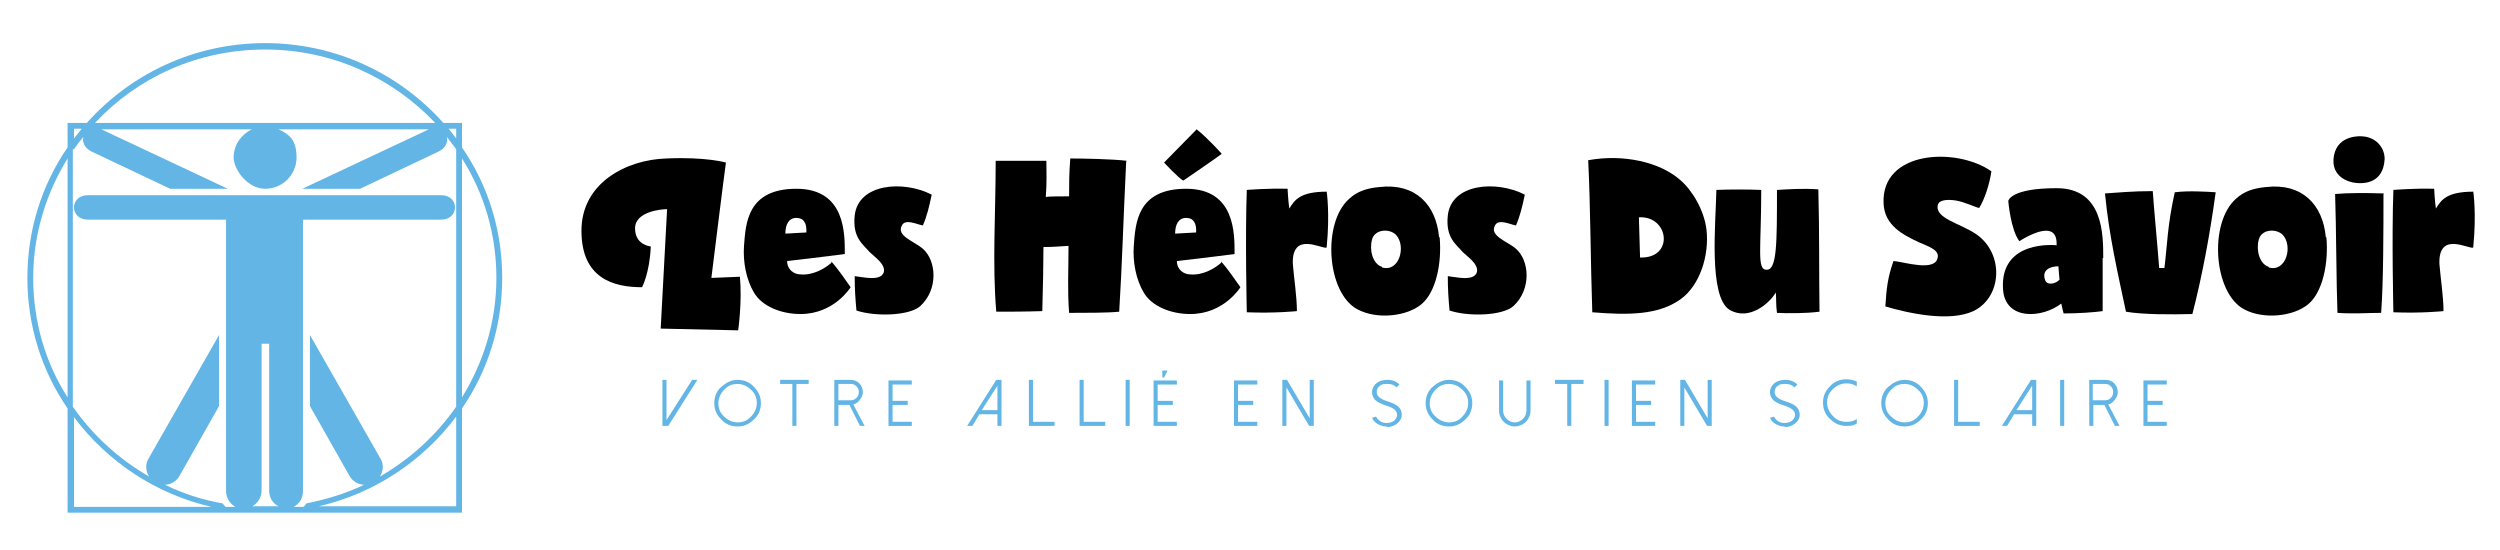 <?xml version="1.0" encoding="UTF-8"?>
<svg id="Calque_1" data-name="Calque 1" xmlns="http://www.w3.org/2000/svg" version="1.1" xmlns:mydata="http://www.w3.org/2000/svg" viewBox="0 0 429.1 94.4">
  <defs>
    <style>
      .cls-1 {
        fill: #000;
      }

      .cls-1, .cls-2, .cls-3 {
        stroke-width: 0px;
      }

      .cls-2, .cls-3 {
        fill: #62b5e5;
      }

      .cls-3 {
        fill-rule: evenodd;
      }
    </style>
  </defs>
  <g>
    <path class="cls-2" d="M118.8,65.2l-4.4,6.9v-6.9h-.7v7.9h1l5-7.9h-.9Z"/>
    <path class="cls-2" d="M126.6,65.9c-.9,0-1.7.3-2.3,1-.6.6-1,1.4-1,2.3s.3,1.7,1,2.3c.6.6,1.4,1,2.3,1s1.7-.3,2.3-1c.6-.6,1-1.4,1-2.3s-.3-1.7-1-2.3c-.6-.6-1.4-1-2.3-1ZM126.6,73.2c-1.1,0-2.1-.4-2.8-1.2-.8-.8-1.2-1.7-1.2-2.8s.4-2.1,1.2-2.8,1.7-1.2,2.8-1.2,2.1.4,2.8,1.2c.8.8,1.2,1.7,1.2,2.8s-.4,2.1-1.2,2.8c-.8.8-1.7,1.2-2.8,1.2Z"/>
    <path class="cls-2" d="M133.9,65.2v.7h2.1v7.2h.7v-7.2h2.1v-.7h-4.9Z"/>
    <path class="cls-2" d="M143.9,68.8v-2.9h2.1c.4,0,.7.1,1,.4.3.3.4.6.4,1s-.1.7-.4,1c-.3.3-.6.4-1,.4h-2.1ZM146.5,69.4c.5-.1.8-.4,1.1-.8.3-.4.5-.8.5-1.3s-.2-1.1-.6-1.5c-.4-.4-.9-.6-1.5-.6h-2.8v7.9h.7v-3.6h1.9l1.8,3.6h.8l-1.9-3.6Z"/>
    <path class="cls-2" d="M152.5,65.2v7.9h4v-.7h-3.3v-2.9h2.6v-.7h-2.6v-2.8h3.3v-.7h-4Z"/>
    <path class="cls-2" d="M171,65.2l-5,7.9h.9l1.2-2h3.1v2h.7v-7.9h-1ZM171.2,66.2v4.2h-2.7l2.7-4.2Z"/>
    <path class="cls-2" d="M176.6,65.2v7.9h4.4v-.7h-3.7v-7.2h-.7Z"/>
    <path class="cls-2" d="M185.3,65.2v7.9h4.4v-.7h-3.7v-7.2h-.7Z"/>
    <path class="cls-2" d="M193.2,73.1h.7v-7.9h-.7v7.9Z"/>
    <path class="cls-2" d="M198,65.2v7.9h4v-.7h-3.3v-2.9h2.6v-.7h-2.6v-2.8h3.3v-.7h-4ZM199.5,63.6v1.2h.3l.6-1.2h-.9Z"/>
    <path class="cls-2" d="M211.8,65.2v7.9h4v-.7h-3.3v-2.9h2.6v-.7h-2.6v-2.8h3.3v-.7h-4Z"/>
    <path class="cls-2" d="M224.8,65.2v6.6l-3.9-6.6h-.8v7.9h.7v-6.6l3.9,6.6h.8v-7.9h-.7Z"/>
    <path class="cls-2" d="M238,73.2s0,0-.1,0c-.5,0-1-.2-1.4-.4-.5-.3-.8-.6-1-1.1l.7-.2c.1.3.4.6.7.8.3.2.7.3,1,.3.6,0,1-.1,1.4-.4.3-.3.5-.6.5-1,0-.7-.6-1.2-1.9-1.6-.9-.3-1.6-.6-2-1.1-.3-.4-.4-.8-.4-1.2,0-.7.4-1.3,1-1.7.5-.3,1.1-.4,1.7-.4.8,0,1.5.3,2,.8l-.5.5c-.4-.4-.8-.6-1.5-.6-.5,0-1,0-1.3.3-.4.2-.6.6-.6,1.1,0,.7.6,1.2,1.9,1.6.9.3,1.6.6,2,1.1.3.4.4.8.4,1.2,0,.6-.3,1.1-.8,1.5-.5.4-1.1.6-1.7.6h0Z"/>
    <path class="cls-2" d="M248.7,65.9c-.9,0-1.7.3-2.3,1-.6.6-1,1.4-1,2.3s.3,1.7,1,2.3c.6.6,1.4,1,2.3,1s1.7-.3,2.3-1c.6-.6,1-1.4,1-2.3s-.3-1.7-1-2.3c-.6-.6-1.4-1-2.3-1ZM248.7,73.2c-1.1,0-2.1-.4-2.8-1.2-.8-.8-1.2-1.7-1.2-2.8s.4-2.1,1.2-2.8,1.7-1.2,2.8-1.2,2.1.4,2.8,1.2c.8.8,1.2,1.7,1.2,2.8s-.4,2.1-1.2,2.8c-.8.8-1.7,1.2-2.8,1.2Z"/>
    <path class="cls-2" d="M260,73.2c-.7,0-1.4-.3-1.9-.8-.5-.5-.8-1.2-.8-1.9v-5.2h.7v5.2c0,.5.2,1,.6,1.4.4.4.9.6,1.4.6s1-.2,1.4-.6c.4-.4.6-.9.6-1.4v-5.2h.7v5.2c0,.7-.3,1.4-.8,1.9-.5.5-1.2.8-1.9.8Z"/>
    <path class="cls-2" d="M266.9,65.2v.7h2.1v7.2h.7v-7.2h2.1v-.7h-4.9Z"/>
    <path class="cls-2" d="M275.4,73.1h.7v-7.9h-.7v7.9Z"/>
    <path class="cls-2" d="M280.1,65.2v7.9h4v-.7h-3.3v-2.9h2.6v-.7h-2.6v-2.8h3.3v-.7h-4Z"/>
    <path class="cls-2" d="M293.1,65.2v6.6l-3.9-6.6h-.8v7.9h.7v-6.6l3.9,6.6h.8v-7.9h-.7Z"/>
    <path class="cls-2" d="M306.3,73.2s0,0-.1,0c-.5,0-1-.2-1.4-.4-.5-.3-.8-.6-1-1.1l.7-.2c.1.3.4.6.7.8.3.2.7.3,1,.3.6,0,1-.1,1.4-.4.3-.3.5-.6.5-1,0-.7-.6-1.2-1.9-1.6-.9-.3-1.6-.6-2-1.1-.3-.4-.4-.8-.4-1.2,0-.7.4-1.3,1-1.7.5-.3,1.1-.4,1.7-.4.8,0,1.5.3,2,.8l-.5.5c-.4-.4-.8-.6-1.5-.6-.5,0-1,0-1.3.3-.4.2-.6.6-.6,1.1,0,.7.6,1.2,1.9,1.6.9.3,1.6.6,2,1.1.3.4.4.8.4,1.2,0,.6-.3,1.1-.8,1.5-.5.4-1.1.6-1.7.6h0Z"/>
    <path class="cls-2" d="M316.9,72.4c-.9,0-1.7-.3-2.3-1-.6-.6-1-1.4-1-2.3s.3-1.7,1-2.3c.6-.6,1.4-1,2.3-1s1.2.2,1.8.5v-.8c-.6-.3-1.2-.4-1.8-.4-1.1,0-2.1.4-2.8,1.2-.8.8-1.2,1.7-1.2,2.8s.4,2.1,1.2,2.8c.8.8,1.7,1.2,2.8,1.2s1.2-.1,1.8-.4v-.8c-.5.4-1.1.5-1.8.5Z"/>
    <path class="cls-2" d="M326.9,65.9c-.9,0-1.7.3-2.3,1-.6.6-1,1.4-1,2.3s.3,1.7,1,2.3c.6.6,1.4,1,2.3,1s1.7-.3,2.3-1c.6-.6,1-1.4,1-2.3s-.3-1.7-1-2.3c-.6-.6-1.4-1-2.3-1ZM326.9,73.2c-1.1,0-2.1-.4-2.8-1.2-.8-.8-1.2-1.7-1.2-2.8s.4-2.1,1.2-2.8,1.7-1.2,2.8-1.2,2.1.4,2.8,1.2c.8.8,1.2,1.7,1.2,2.8s-.4,2.1-1.2,2.8c-.8.8-1.7,1.2-2.8,1.2Z"/>
    <path class="cls-2" d="M335.4,65.2v7.9h4.4v-.7h-3.7v-7.2h-.7Z"/>
    <path class="cls-2" d="M348.6,65.2l-5,7.9h.9l1.2-2h3.1v2h.7v-7.9h-1ZM348.8,66.2v4.2h-2.7l2.7-4.2Z"/>
    <path class="cls-2" d="M353.6,73.1h.7v-7.9h-.7v7.9Z"/>
    <path class="cls-2" d="M359.2,68.8v-2.9h2.1c.4,0,.7.1,1,.4.3.3.4.6.4,1s-.1.7-.4,1c-.3.3-.6.4-1,.4h-2.1ZM361.9,69.4c.5-.1.8-.4,1.1-.8.3-.4.5-.8.5-1.3s-.2-1.1-.6-1.5c-.4-.4-.9-.6-1.5-.6h-2.8v7.9h.7v-3.6h1.9l1.8,3.6h.8l-1.9-3.6Z"/>
    <path class="cls-2" d="M367.9,65.2v7.9h4v-.7h-3.3v-2.9h2.6v-.7h-2.6v-2.8h3.3v-.7h-4Z"/>
  </g>
  <g>
    <path class="cls-1" d="M127,47.5l-4.9.2s2.2-17.8,2.5-19.8c0,0-3.4-1-10.2-.7-6.9.2-14.6,4.2-14.6,12.4s5.5,9.7,10.4,9.7c0,0,1.3-2.4,1.5-7,0,0-2.7-.2-2.7-3.1s4.5-3.3,5.5-3.3l-1.1,20.5,13.3.3s.7-4.9.3-9.2h0Z"/>
    <path class="cls-1" d="M142.7,45.1c-1,.9-3.1,2.2-5.3,2-1.1,0-2.3-.8-2.3-2.3,5.4-.6,9.9-1.2,9.9-1.2,0-3.3.2-11.2-8.3-11.2s-8.7,6-9,9.8c-.2,2.8.4,5.8,1.7,8,1.4,2.4,4.7,3.7,8,3.7,5.8,0,8.6-4.6,8.6-4.6-.7-1-2.2-3.2-3.3-4.4h0ZM138.4,39.9c-1.7.1-1.6.1-3.6.2,0-1.6.6-2.7,1.9-2.7s1.8,1,1.7,2.5h0Z"/>
    <path class="cls-1" d="M159.9,33.4c-4.9-2.5-12.6-1.9-13.2,3.6-.4,3.8,1.4,4.9,2.6,6.3.8.8,2.7,2,2.4,3.4-.5,1.7-3.8.8-5,.7,0,2.2.1,3.7.3,5.9,3.3,1.1,9.2.9,11-.8,3.1-2.9,2.7-7.8.4-9.8-1.5-1.3-4.6-2.2-3.6-4,.6-1.2,2.5-.2,3.6,0,.7-1.6,1.1-3.3,1.5-5.2Z"/>
    <path class="cls-1" d="M193.4,27.6c-2.4-.3-7.6-.4-9.7-.4-.2,2.7-.2,4.1-.2,6.5-1.5,0-3.3,0-4,.1.2-2.8.1-3.9.1-6.2h-8.7c0,8.8-.6,17.8.1,25.9,2.1,0,4.8,0,7.9-.1.1-3.6.2-8.2.2-11,1.5,0,2.7-.1,4.3-.2,0,4.1-.2,7.6.1,11.5,2.8,0,6.7,0,8.6-.2.5-8,.7-15.7,1.2-25.8h0Z"/>
    <path class="cls-1" d="M205.4,22.2l-5.6,5.7s2.5,2.7,3.3,3.1c0,0,6-4.1,6.6-4.6,0,0-2.4-2.7-4.3-4.2ZM209.6,45.1c-1,.9-3.1,2.2-5.3,2-1.1,0-2.3-.8-2.3-2.3,5.4-.6,9.9-1.2,9.9-1.2,0-3.3.2-11.2-8.3-11.2s-8.7,6-9,9.8c-.2,2.8.4,5.8,1.7,8,1.4,2.4,4.7,3.7,8,3.7,5.8,0,8.6-4.6,8.6-4.6-.7-1-2.2-3.2-3.3-4.4h0ZM205.3,39.9c-1.7.1-1.6.1-3.6.2,0-1.6.6-2.7,1.9-2.7s1.8,1,1.7,2.5h0Z"/>
    <path class="cls-1" d="M227.7,32.9c-4.5,0-5.5,1.4-6.4,2.9-.2-1.3-.3-3.4-.3-3.4-3.4-.1-7,.2-7,.2-.3,8,0,21,0,21,4.8.2,8.6-.2,8.6-.2,0-2.5-.5-5.6-.7-8.1-.2-5.7,5-2.5,5.8-2.8.6-5.9,0-9.7,0-9.7Z"/>
    <path class="cls-1" d="M247,40.7c-.5-5.6-4.1-9.3-10.2-8.6-2.3.2-3.9.8-5.2,2-4.7,4.1-3.9,16.2,1.4,19,3.4,1.8,8.5,1.2,11-.9,2.5-2.1,3.5-7.1,3.1-11.5h0ZM237.2,45.8c-1.6-.5-2.2-2.9-1.7-4.7.5-1.8,3-1.9,4.1-.8,1.8,1.9.6,6.5-2.4,5.6Z"/>
    <path class="cls-1" d="M261.7,33.4c-4.9-2.5-12.6-1.9-13.2,3.6-.4,3.8,1.4,4.9,2.6,6.3.8.8,2.7,2,2.4,3.4-.5,1.7-3.8.8-5,.7,0,2.2.1,3.7.3,5.9,3.3,1.1,9.2.9,11-.8,3.1-2.9,2.7-7.8.4-9.8-1.5-1.3-4.6-2.2-3.6-4,.6-1.2,2.5-.2,3.6,0,.7-1.6,1.1-3.3,1.5-5.2h0Z"/>
    <path class="cls-1" d="M273.3,53.6c6.1.5,11.3.5,15.1-2.2,3.4-2.4,5-7.6,4.5-12-.4-3.3-2.4-6.7-4.5-8.5-3.5-3.1-9.8-4.5-15.8-3.4.4,8.2.4,17.4.7,26.1ZM281.3,37.3c5.2-.3,6.1,7.1.2,6.9-.1-2.4-.1-4.5-.2-6.9Z"/>
    <path class="cls-1" d="M304.9,53.7c1.9.1,5.1.1,7.4-.2-.1-7.4,0-13.5-.2-21-2.7-.2-5.4,0-7.1.1,0,9.2,0,13.8-1.8,13.7-1.7,0-.9-3.6-.9-13.7-1.9-.1-5.7-.1-7.7,0-.1,5.6-1.4,18.4,2.3,20.6,3.3,1.9,6.8-1.1,7.9-3,.1,1,0,2.1.2,3.5h0Z"/>
    <path class="cls-1" d="M341.8,29.4c-6-4.2-19-3.6-18.5,5.6.2,3.7,3.3,5.3,6.1,6.6,1.3.6,3.4,1.2,3.2,2.5-.3,2.7-5.9.8-7.6.7-1,2.8-1.2,4.7-1.4,7.8,4.1,1.2,11,2.7,15.1.8,5-2.4,5.3-9.9.5-13.2-2.8-1.9-7.1-2.7-6.6-5,.2-.9,1.6-1,3-.8,1.5.2,3.5,1.2,4.1,1.3.9-1.4,1.8-4.1,2.1-6.3h0Z"/>
    <path class="cls-1" d="M361,44.3h0c0-4.1,0-12-8-12s-8.3,2.2-8.3,2.2c0,0,.4,4.9,1.9,6.9,0,0,2.7-1.8,4.6-1.8s1.8,1.9,1.8,2.5c0,0-9.8-1.1-9.2,7.6.4,5.4,6.8,4.9,10,2.4.1.6.3,1.3.4,1.7,2.6,0,5.3-.2,6.7-.4,0-1.6,0-5.9,0-9.1h0ZM353.3,45.6c.1,1.3.1,1.5.2,2.4-.6.7-2.2,1.1-2.5,0-.5-1.5.6-2.3,2.4-2.3Z"/>
    <path class="cls-1" d="M373.3,32.9c-1.3,5.8-1.3,9.1-1.8,13.1h-.9c-.3-4-.9-10.2-1.1-13.2-3.4,0-6.6.3-8.2.4.7,7.3,2.2,13.7,3.6,20.3,2.8.5,7.8.5,11.4.4,1.7-6.6,3-13.6,4-20.9-1.6-.1-4.7-.3-7,0h0Z"/>
    <path class="cls-1" d="M399.2,40.7c-.5-5.6-4.1-9.3-10.2-8.6-2.3.2-3.9.8-5.2,2-4.7,4.1-3.9,16.2,1.4,19,3.4,1.8,8.5,1.2,11-.9,2.5-2.1,3.5-7.1,3.1-11.5h0ZM389.4,45.8c-1.6-.5-2.2-2.9-1.7-4.7.5-1.8,3-1.9,4.1-.8,1.8,1.9.6,6.5-2.4,5.6Z"/>
    <path class="cls-1" d="M409.1,33.1c0,5.9,0,15.4-.4,20.6-2.2,0-4.8.2-7.5,0-.2-5.3-.2-14.5-.4-20.4,2.2-.2,5.3-.2,8.2-.1ZM405.4,23.4s-4.1-.4-4.8,3.3,2.7,5,5.2,4.7,3.4-2.1,3.5-4.1c0-2.1-1.6-3.8-3.9-3.9h0Z"/>
    <path class="cls-1" d="M424.5,32.9c-4.5,0-5.5,1.4-6.4,2.9-.2-1.3-.3-3.4-.3-3.4-3.4-.1-7,.2-7,.2-.3,8,0,21,0,21,4.8.2,8.6-.2,8.6-.2,0-2.5-.5-5.6-.7-8.1-.2-5.7,5-2.5,5.8-2.8.6-5.9,0-9.7,0-9.7Z"/>
  </g>
  <path class="cls-3" d="M14.9,21.1c7.5-8.4,18.4-13.7,30.6-13.7s23.1,5.3,30.6,13.7h2.2s1,0,1,0v4.2c4.4,6.4,6.9,14.1,6.9,22.4,0,8.3-2.5,16-6.9,22.4v17.9H11.6v-17.9c-4.4-6.4-6.9-14.1-6.9-22.4s2.5-16,6.9-22.4v-4.2h3.3ZM74.7,21.1H16.3c7.3-7.8,17.6-12.6,29.2-12.6s21.9,4.9,29.2,12.6ZM14,22.1h-1.3v1.7c.4-.6.9-1.1,1.3-1.7ZM12.7,25.6c.5-.7,1-1.4,1.6-2.1-.2.9.2,1.9,1.4,2.5l13.5,6.4h9.9l-21.7-10.2s0,0,0,0h25.8c-1.8.9-3.1,2.7-3.1,4.8s2.4,5.4,5.4,5.4,5.4-2.4,5.4-5.4-1.3-4-3.1-4.8h25.8s0,0,0,0l-21.7,10.2h9.9l13.5-6.4c1.2-.6,1.6-1.6,1.4-2.5.5.7,1.1,1.4,1.6,2.1v44.2c-3.4,4.9-7.9,9-13.1,12,.6-.9.7-2.1.1-3.1l-12.1-21.2v12.2s6.8,12,6.8,12c.5.9,1.5,1.5,2.5,1.5-3.1,1.5-6.4,2.5-9.9,3.2-.1.2-.3.4-.5.6h-1.7c1-.5,1.6-1.5,1.6-2.7v-46.6h23.7c3.2,0,3.2-4.2,0-4.2H15.1c-3.2,0-3.2,4.2,0,4.2h23.7v46.6c0,1.2.7,2.2,1.6,2.7h-1.7c-.2-.2-.3-.4-.5-.6-3.5-.6-6.8-1.7-9.9-3.2,1,0,2-.6,2.5-1.5l6.8-12v-12.2s-12.1,21.2-12.1,21.2c-.6,1-.5,2.2.1,3.1-5.2-3-9.7-7.1-13.1-12V25.6ZM78.3,23.8v-1.7h-1.3c.5.6.9,1.1,1.3,1.7ZM11.6,27.2c-3.7,6-5.9,13-5.9,20.5s2.1,14.6,5.9,20.5V27.2ZM79.3,68.2c3.7-6,5.9-13,5.9-20.5s-2.1-14.5-5.9-20.5v41ZM43.2,86.9h1.7s0,0,0,0c.2,0,.3,0,.5,0h.2c.2,0,.3,0,.5,0,0,0,0,0,0,0h1.7c-1-.5-1.6-1.5-1.6-2.7v-25.2s-1.3,0-1.3,0v25.2c0,1.2-.7,2.2-1.6,2.7ZM54.7,86.9h23.6v-15.4c-5.7,7.6-14,13.2-23.6,15.4ZM12.7,71.6v15.4h23.6c-9.6-2.2-17.9-7.8-23.6-15.4Z"/>
</svg>